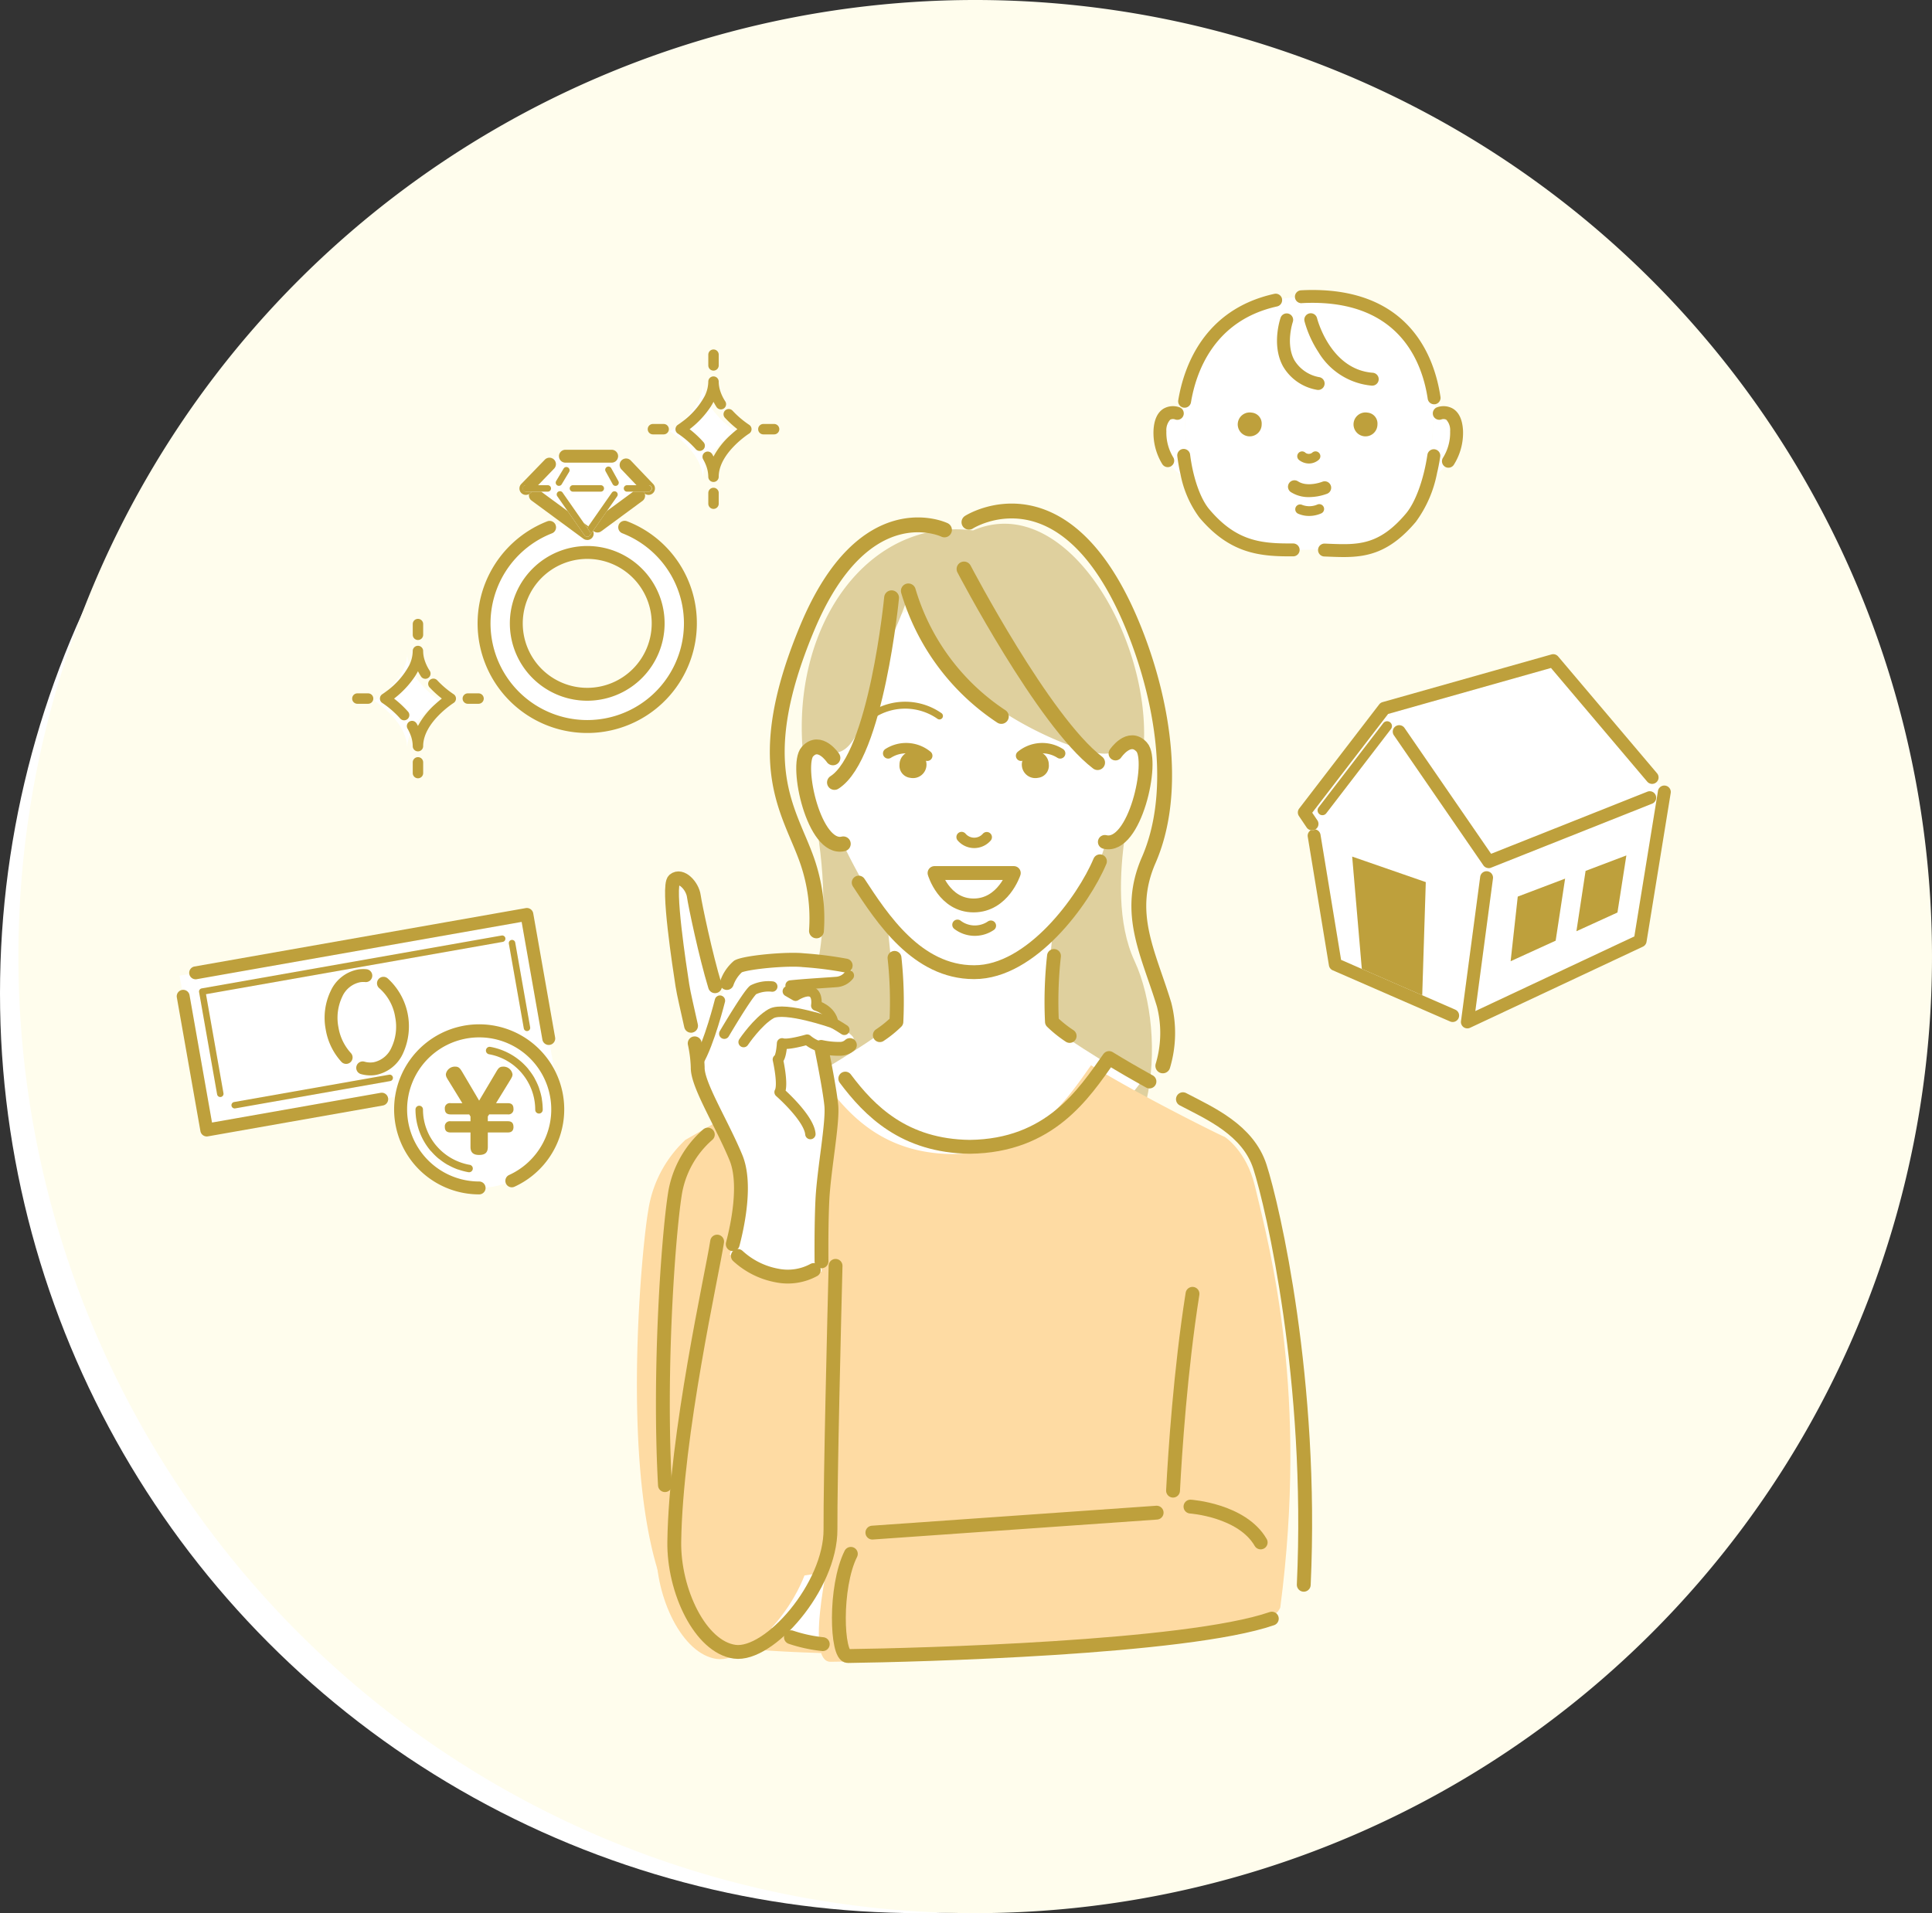 <svg xmlns="http://www.w3.org/2000/svg" xmlns:xlink="http://www.w3.org/1999/xlink" width="315" height="312" viewBox="0 0 315 312">
  <rect x="0" y="0" width="315" height="312" fill="#333333" stroke="none"/>
  <defs>
    <clipPath id="clip-path">
      <rect id="長方形_58" data-name="長方形 58" width="312" height="312" fill="none"/>
    </clipPath>
  </defs>
  <g id="グループ_373" data-name="グループ 373" transform="translate(-1155 -3756)">
    <circle id="楕円形_1" data-name="楕円形 1" cx="150" cy="150" r="150" transform="translate(1155 3768)" fill="#fff"/>
    <g id="グループ_81" data-name="グループ 81" transform="translate(1158 3756)">
      <g id="グループ_80" data-name="グループ 80" clip-path="url(#clip-path)">
        <path id="パス_690" data-name="パス 690" d="M156,0A156,156,0,1,1,0,156,156,156,0,0,1,156,0" fill="#fffded"/>
        <path id="パス_691" data-name="パス 691" d="M123,119.373s9.593,29.371-2.712,45.414,13.108,25.916,22.863,24.2l22.016-.1c15.675-.472,17.758-24.814,12.123-36.95s1.3-32.888,1.3-32.888Z" transform="translate(4.68 4.762)" fill="#dfd09e"/>
        <path id="パス_692" data-name="パス 692" d="M137.647,161.1c.372-3.57-.3-10.877-.81-15.529-3.265-3.559,30.245-3.559,26.981,0-.513,4.651-1.182,11.96-.81,15.529,2.26,2.508,14.987,9.823,14.987,9.823s-12.274,17.161-27.667,17.161S122.66,170.92,122.66,170.92s12.729-7.315,14.987-9.823" transform="translate(4.906 5.716)" fill="#fff"/>
        <path id="パス_693" data-name="パス 693" d="M109.635,237.547a211.383,211.383,0,0,1-.235,23.339c-.234,3.376,76.525,2.725,76.288-.71-.313-4.526.184-14.839.688-22.628l.014-.028c.042.1,6.916-58.385,6.1-58.789v-.008l-.162-.07h0c-1.074-.464-13.654-6.685-21.622-11.611-4.116,5.84-9.648,14.329-22.7,14.479-13.057-.15-18.589-8.639-22.705-14.479-7.966,4.925-20.717,12.161-20.717,12.162-.811.4,5,58.413,5.037,58.317.005.011.01.026.015.028" transform="translate(4.18 6.682)" fill="#fedba3"/>
        <path id="パス_694" data-name="パス 694" d="M151.112,154.967c6.913-.747,11.518-5.332,13.769-8.04a46.248,46.248,0,0,0,6.671-10.674,15.069,15.069,0,0,0,.894-3.145c4.846.988,7.955-13.251,5.912-15.489-2.056-2.254-4.27,1.051-4.27,1.051l-.01.092c.469-7.17.586-13.633.586-13.633-12.273-32.788-47.241,0-47.241,0s.118,6.464.587,13.634l-.011-.093s-2.214-3.305-4.269-1.051c-2.043,2.238.977,17.243,5.824,16.256.265,1.276,5.873,11.243,6.883,12.64s7.181,9.261,14.678,8.451" transform="translate(4.923 3.622)" fill="#fff"/>
        <path id="パス_695" data-name="パス 695" d="M150.742,83.214c-16.831-2.108-29.492,15-27.778,35.857,4.141-.754,7.47,4.623,10.972-8.828,1.377-5.288,4.347-10.971,5.8-15.111,2.845,3.726,6.5,8.323,11.074,13.662,4.658,5.434,19.868,12.282,22.706,10.557s2.8-1.763,4.344-.067a2.535,2.535,0,0,1,.5,1.233c2.444-17.983-12-44.048-27.614-37.3" transform="translate(4.912 3.285)" fill="#dfd09e"/>
        <path id="パス_696" data-name="パス 696" d="M159.927,122.135a2.2,2.2,0,1,1,1.748-2.152,1.982,1.982,0,0,1-1.748,2.152" transform="translate(6.327 4.713)" fill="#bea03c"/>
        <path id="パス_697" data-name="パス 697" d="M139.883,122.135a2.2,2.2,0,1,0-1.748-2.152,1.982,1.982,0,0,0,1.748,2.152" transform="translate(5.525 4.713)" fill="#bea03c"/>
        <path id="パス_698" data-name="パス 698" d="M143.872,137.559h12.409s-1.654,4.6-6.293,4.6-6.116-4.6-6.116-4.6" transform="translate(5.755 5.502)" fill="#fff"/>
        <path id="パス_699" data-name="パス 699" d="M141.818,257.49s-17.715,3.857-24.965-3-6.319-5.527-6.319-5.527,20.879-2.645,25.627-4.1Z" transform="translate(4.42 9.795)" fill="#fff"/>
        <path id="パス_700" data-name="パス 700" d="M104.886,178.734a19.728,19.728,0,0,0-6.069,11.5c-1.352,7.726-6.406,61.707,9.307,70.618,9.42,6.667,12.368-27.007,12.368-27.007s-10.16-36.773-15.605-55.116" transform="translate(3.879 7.149)" fill="#fedba3"/>
        <path id="パス_701" data-name="パス 701" d="M191.657,178.272s3.521,2.216,4.906,7.929c2.714,11.2,8.691,34.186,4.164,68.782-2.24,7.206-60.248,8.722-73.332,8.892-4.516.058.387-19.871.387-19.871l52.476-3.685s2.432-50.6,11.4-62.047" transform="translate(5.019 7.131)" fill="#fedba3"/>
        <path id="パス_702" data-name="パス 702" d="M125.468,242.806c.053,9.337-10.018,20.757-15.629,19.976s-9.955-9.951-9.84-17.943c.26-18.172,6.661-45.735,7.055-49.459,3.421-3.187,17.086-.214,19.292,2.534,0,0-.931,35.554-.878,44.892" transform="translate(4 7.76)" fill="#fedba3"/>
        <path id="パス_703" data-name="パス 703" d="M111.886,199.072s3.317-10.214,1-15.809-6.3-11.892-6.228-14.691-2.069-10.571-2.5-13.4-2.507-16.216-1.348-17.18,2.98.946,3.213,2.629,2.581,12.821,4.259,17.054c0,0,1.615-4.9,2.958-5.585s8.068-1.3,10.654-1.008,7.676.562,7.793,1.4-.989,2.009-2.264,2.133-8.374.5-9.262.846l2.451,1.415s1.668-1.1,2.673-.606.7,2.211.7,2.211,2.439.655,2.782,2.854c0,0,3.463,1.934,3.3,2.551a2.2,2.2,0,0,1-2.176,1.646,13.877,13.877,0,0,1-3.111-.312s1.377,6.665,1.656,9.536-1.2,10.466-1.448,15.357-.128,11.731-.128,11.731a16.032,16.032,0,0,1-7.255.659,16.942,16.942,0,0,1-7.722-3.435" transform="translate(4.099 5.509)" fill="#fff"/>
        <path id="パス_704" data-name="パス 704" d="M125.361,148.517a28.739,28.739,0,0,0-1.53-11.472c-2.9-8.278-9.315-15.526,0-37.882s22.4-16.036,22.4-16.036" transform="translate(4.759 3.292)" fill="none" stroke="#bea03c" stroke-linecap="round" stroke-linejoin="round" stroke-width="2.421"/>
        <path id="パス_705" data-name="パス 705" d="M127.88,118.908s-2.153-3.214-4.151-1.022,1.075,16.212,5.842,15.044" transform="translate(4.924 4.685)" fill="none" stroke="#bea03c" stroke-linecap="round" stroke-linejoin="round" stroke-width="2.421"/>
        <path id="パス_706" data-name="パス 706" d="M148.248,89.223S161.24,114.1,170.027,120.8" transform="translate(5.93 3.569)" fill="none" stroke="#bea03c" stroke-linecap="round" stroke-linejoin="round" stroke-width="2.421"/>
        <path id="パス_707" data-name="パス 707" d="M137.25,93.736s-2.485,25.772-9.315,30.119" transform="translate(5.117 3.749)" fill="none" stroke="#bea03c" stroke-linecap="round" stroke-linejoin="round" stroke-width="2.421"/>
        <path id="パス_708" data-name="パス 708" d="M139.519,92.659a37.16,37.16,0,0,0,15.161,20.472" transform="translate(5.581 3.706)" fill="none" stroke="#bea03c" stroke-linecap="round" stroke-linejoin="round" stroke-width="2.421"/>
        <path id="パス_709" data-name="パス 709" d="M151.967,131.279a2.707,2.707,0,0,1-4.1-.021" transform="translate(5.915 5.25)" fill="none" stroke="#bea03c" stroke-linecap="round" stroke-linejoin="round" stroke-width="1.694"/>
        <path id="パス_710" data-name="パス 710" d="M149.02,81.958s16.224-10.429,27.344,18.54c4.458,11.616,6.6,25.948,1.964,36.571-3.8,8.717,0,15.258,2.511,23.563a18.611,18.611,0,0,1-.209,9.987" transform="translate(5.961 3.205)" fill="none" stroke="#bea03c" stroke-linecap="round" stroke-linejoin="round" stroke-width="2.421"/>
        <path id="パス_711" data-name="パス 711" d="M164.921,162.949a19.351,19.351,0,0,1-2.886-2.31,67.943,67.943,0,0,1,.333-10.734" transform="translate(6.477 5.996)" fill="none" stroke="#bea03c" stroke-linecap="round" stroke-linejoin="round" stroke-width="2.259"/>
        <path id="パス_712" data-name="パス 712" d="M137.443,150.205a66.249,66.249,0,0,1,.306,10.423,18.362,18.362,0,0,1-2.7,2.179" transform="translate(5.402 6.008)" fill="none" stroke="#bea03c" stroke-linecap="round" stroke-linejoin="round" stroke-width="2.259"/>
        <path id="パス_713" data-name="パス 713" d="M157.192,118.559a5.425,5.425,0,0,1,6.373-.386" transform="translate(6.288 4.692)" fill="none" stroke="#bea03c" stroke-linecap="round" stroke-linejoin="round" stroke-width="1.694"/>
        <path id="パス_714" data-name="パス 714" d="M172.064,118.226s2.214-3.305,4.27-1.051-1.108,16.676-6.01,15.474" transform="translate(6.813 4.656)" fill="none" stroke="#bea03c" stroke-linecap="round" stroke-linejoin="round" stroke-width="2.259"/>
        <path id="パス_715" data-name="パス 715" d="M171.07,135.061c-2.668,6.373-11.2,18.081-20.473,18.081h-.07c-9.27,0-14.958-8.752-18.791-14.608" transform="translate(5.269 5.402)" fill="none" stroke="#bea03c" stroke-linecap="round" stroke-linejoin="round" stroke-width="2.259"/>
        <path id="パス_716" data-name="パス 716" d="M142.729,118.559a5.425,5.425,0,0,0-6.373-.386" transform="translate(5.454 4.692)" fill="none" stroke="#bea03c" stroke-linecap="round" stroke-linejoin="round" stroke-width="1.694"/>
        <path id="パス_717" data-name="パス 717" d="M144.8,112.339a9.779,9.779,0,0,0-10.429-.483" transform="translate(5.375 4.424)" fill="none" stroke="#bea03c" stroke-linecap="round" stroke-linejoin="round" stroke-width="1.13"/>
        <path id="パス_718" data-name="パス 718" d="M143.625,136.9h12.923s-1.722,5.286-6.554,5.286S143.625,136.9,143.625,136.9Z" transform="translate(5.745 5.476)" fill="none" stroke="#bea03c" stroke-linecap="round" stroke-linejoin="round" stroke-width="2.259"/>
        <path id="パス_719" data-name="パス 719" d="M152.665,145.164a4.654,4.654,0,0,1-5.446-.148" transform="translate(5.889 5.801)" fill="none" stroke="#bea03c" stroke-linecap="round" stroke-linejoin="round" stroke-width="1.694"/>
        <path id="パス_720" data-name="パス 720" d="M129.12,198.649c-.192,7.543-.873,34.93-.828,42.954.053,9.337-10.018,20.758-15.629,19.976s-9.955-9.951-9.84-17.943c.251-17.494,6.192-43.69,6.987-48.943" transform="translate(4.113 7.788)" fill="none" stroke="#bea03c" stroke-linecap="round" stroke-linejoin="round" stroke-width="2.259"/>
        <path id="パス_721" data-name="パス 721" d="M112.226,196.355c.824-3.135,2.255-9.929.517-14.126-2.317-5.6-6.294-11.891-6.226-14.691a21.565,21.565,0,0,0-.493-3.933" transform="translate(4.241 6.544)" fill="none" stroke="#bea03c" stroke-linecap="round" stroke-linejoin="round" stroke-width="2.259"/>
        <path id="パス_722" data-name="パス 722" d="M112.793,196.949a12.854,12.854,0,0,0,6.4,3.19,8.88,8.88,0,0,0,5.975-.9" transform="translate(4.512 7.878)" fill="none" stroke="#bea03c" stroke-linecap="round" stroke-linejoin="round" stroke-width="2.259"/>
        <path id="パス_723" data-name="パス 723" d="M130.531,163.875a2.341,2.341,0,0,1-1.574.616,13.8,13.8,0,0,1-3.11-.312s1.377,6.666,1.656,9.536-1.2,10.466-1.448,15.357c-.17,3.4-.165,7.741-.148,10.072" transform="translate(5.034 6.555)" fill="none" stroke="#bea03c" stroke-linecap="round" stroke-linejoin="round" stroke-width="2.259"/>
        <path id="パス_724" data-name="パス 724" d="M120.619,155.441l1.267.731s1.668-1.1,2.673-.607.7,2.212.7,2.212,2.439.655,2.782,2.854c0,0,.928.518,1.8,1.1" transform="translate(4.825 6.217)" fill="none" stroke="#bea03c" stroke-linecap="round" stroke-linejoin="round" stroke-width="1.694"/>
        <path id="パス_725" data-name="パス 725" d="M130.556,152.965a2.837,2.837,0,0,1-1.877,1.046c-.957.092-5.189.327-7.619.585" transform="translate(4.842 6.119)" fill="none" stroke="#bea03c" stroke-linecap="round" stroke-linejoin="round" stroke-width="1.694"/>
        <path id="パス_726" data-name="パス 726" d="M111.067,154.287a6.384,6.384,0,0,1,1.829-2.705c1.343-.687,8.067-1.3,10.654-1.008a59.668,59.668,0,0,1,6.889.868" transform="translate(4.443 6.02)" fill="none" stroke="#bea03c" stroke-linecap="round" stroke-linejoin="round" stroke-width="2.259"/>
        <path id="パス_727" data-name="パス 727" d="M105.573,161.779c-.573-2.611-1.2-5.21-1.413-6.606-.432-2.829-2.507-16.215-1.348-17.18s2.98.946,3.213,2.629c.2,1.427,1.917,9.658,3.458,14.707" transform="translate(4.099 5.509)" fill="none" stroke="#bea03c" stroke-linecap="round" stroke-linejoin="round" stroke-width="2.259"/>
        <path id="パス_728" data-name="パス 728" d="M110.118,156.909s-1.736,6.954-3.544,9.975" transform="translate(4.263 6.276)" fill="none" stroke="#bea03c" stroke-linecap="round" stroke-linejoin="round" stroke-width="1.694"/>
        <path id="パス_729" data-name="パス 729" d="M118.486,154.7a5.636,5.636,0,0,0-3.111.541c-1,.841-4.71,7.151-4.71,7.151" transform="translate(4.427 6.188)" fill="none" stroke="#bea03c" stroke-linecap="round" stroke-linejoin="round" stroke-width="1.694"/>
        <path id="パス_730" data-name="パス 730" d="M128.32,160.5s-7.942-2.78-10.145-1.535-4.483,4.636-4.483,4.636" transform="translate(4.548 6.346)" fill="none" stroke="#bea03c" stroke-linecap="round" stroke-linejoin="round" stroke-width="1.694"/>
        <path id="パス_731" data-name="パス 731" d="M126.119,164.213a5.748,5.748,0,0,1-2.282-1.189s-3.184.936-4.091.606c0,0-.114,2.32-.683,2.636,0,0,.952,4.162.281,5.324,0,0,4.8,4.193,5.021,6.834" transform="translate(4.763 6.521)" fill="none" stroke="#bea03c" stroke-linecap="round" stroke-linejoin="round" stroke-width="1.694"/>
        <path id="パス_732" data-name="パス 732" d="M108.364,177.914a16.2,16.2,0,0,0-5.394,9.873c-1.056,6.922-2.629,28.428-1.594,47.293" transform="translate(4.041 7.117)" fill="none" stroke="#bea03c" stroke-linecap="round" stroke-linejoin="round" stroke-width="2.259"/>
        <path id="パス_733" data-name="パス 733" d="M126.3,257.861a24.2,24.2,0,0,1-5.188-1.127" transform="translate(4.845 10.269)" fill="none" stroke="#bea03c" stroke-linecap="round" stroke-linejoin="round" stroke-width="2.259"/>
        <line id="線_16" data-name="線 16" y1="3.254" x2="46.349" transform="translate(139.234 246.687)" fill="none" stroke="#bea03c" stroke-linecap="round" stroke-linejoin="round" stroke-width="2.259"/>
        <path id="パス_734" data-name="パス 734" d="M183.749,236.248s8.4.579,11.447,5.845" transform="translate(7.35 9.45)" fill="none" stroke="#bea03c" stroke-linecap="round" stroke-linejoin="round" stroke-width="2.259"/>
        <path id="パス_735" data-name="パス 735" d="M181.015,234.983c.323-6.15,1.2-19.614,3.174-32.1" transform="translate(7.241 8.115)" fill="none" stroke="#bea03c" stroke-linecap="round" stroke-linejoin="round" stroke-width="2.259"/>
        <path id="パス_736" data-name="パス 736" d="M199.216,254.225c-13.956,4.822-57.946,5.951-69.128,6.1-1.849.024-2.212-11.259.492-16.667" transform="translate(5.145 9.746)" fill="none" stroke="#bea03c" stroke-linecap="round" stroke-linejoin="round" stroke-width="2.259"/>
        <path id="パス_737" data-name="パス 737" d="M202.266,251.552c1.543-33.2-5.022-61.612-7.146-68.178-1.939-5.991-8.112-8.691-12.555-11.009" transform="translate(7.303 6.895)" fill="none" stroke="#bea03c" stroke-linecap="round" stroke-linejoin="round" stroke-width="2.259"/>
        <path id="パス_738" data-name="パス 738" d="M129.635,169.264c3.955,5.277,9.6,11,20.3,11.125,13.057-.15,18.589-8.64,22.705-14.479,1.992,1.231,4.271,2.544,6.588,3.827" transform="translate(5.185 6.636)" fill="none" stroke="#bea03c" stroke-linecap="round" stroke-linejoin="round" stroke-width="2.259"/>
        <path id="パス_739" data-name="パス 739" d="M257.819,124.714a1.051,1.051,0,0,1-.589,1.364l-26.256,10.438a1.054,1.054,0,0,1-.388.075,1.026,1.026,0,0,1-.138-.018l-.072.54a1.052,1.052,0,0,1,.9,1.18L228.4,159.909l25.928-12.174,3.757-23.128-.268.107M241.5,148.422l-7.339,3.35,1.163-10.537,7.716-2.928Zm10.077-4.6-6.689,3.052,1.5-9.837,6.645-2.521Z" transform="translate(9.136 4.984)" fill="#fff"/>
        <path id="パス_740" data-name="パス 740" d="M231.38,137.58l.072-.54a1.04,1.04,0,0,1-.727-.439l-14.591-21.21a1.051,1.051,0,0,1,.271-1.461l-.666-.967-.246.32a.789.789,0,0,1,.146,1.107L205.1,128.116a.79.79,0,0,1-.625.308.777.777,0,0,1-.479-.163l-.543.705.2.291a1.052,1.052,0,0,1-.284,1.46c-.017.01-.034.019-.05.028a1.05,1.05,0,0,1,.844.858l3.36,20.417,3.382,1.476-1.571-18.32,12,4.162-.578,18.451,5.384,2.348a1.051,1.051,0,0,1,.544,1.384h0l.426.186,3.093-23.224a1.048,1.048,0,0,1,1.179-.9" transform="translate(8.133 4.519)" fill="#fff"/>
        <path id="パス_741" data-name="パス 741" d="M257.453,123.272l-15.685-18.533-26.556,7.5-12.372,16.105.638.945.541-.705a.788.788,0,0,1-.145-1.106l10.535-13.726a.789.789,0,0,1,1.106-.146l.246-.32.665.967h0a1.053,1.053,0,0,1,1.462.271L232,135.048l25.477-10.128a1.053,1.053,0,0,1,1.366.589l.268-.107.1-.621a1.037,1.037,0,0,1,.362-.63l-.64-.755a1.052,1.052,0,0,1-1.482-.124" transform="translate(8.114 4.19)" fill="#fff"/>
        <path id="パス_742" data-name="パス 742" d="M221.1,138.484l-12-4.162,1.572,18.32,9.846,4.294Z" transform="translate(8.364 5.373)" fill="#bea03c"/>
        <path id="パス_743" data-name="パス 743" d="M233.941,151.245l7.34-3.35,1.539-10.115-7.717,2.928Z" transform="translate(9.358 5.511)" fill="#bea03c"/>
        <path id="パス_744" data-name="パス 744" d="M244.255,146.5l6.689-3.052,1.452-9.306-6.645,2.52Z" transform="translate(9.77 5.366)" fill="#bea03c"/>
        <path id="パス_745" data-name="パス 745" d="M226.577,162.585a1.053,1.053,0,0,0,.621.2,1.042,1.042,0,0,0,.447-.1l28.173-13.228a1.052,1.052,0,0,0,.591-.783l3.947-24.3a1.052,1.052,0,0,0-2.076-.337l-.1.621-3.757,23.129-25.927,12.174,2.877-21.614a1.051,1.051,0,0,0-2.084-.278L226.2,161.3l-.041.3a1.054,1.054,0,0,0,.421.987" transform="translate(9.046 4.926)" fill="#bea03c"/>
        <path id="パス_746" data-name="パス 746" d="M226.185,159.453l-5.384-2.347-9.847-4.294-3.383-1.476-3.358-20.417a1.051,1.051,0,0,0-.846-.858,1.055,1.055,0,0,1-.537.152,1,1,0,0,1-.193-.024,1.049,1.049,0,0,0-.5,1.071l3.452,20.982a1.052,1.052,0,0,0,.617.794l19.138,8.345a1.051,1.051,0,1,0,.84-1.927" transform="translate(8.085 5.202)" fill="#bea03c"/>
        <path id="パス_747" data-name="パス 747" d="M231.492,136.953l26.256-10.437a1.051,1.051,0,1,0-.777-1.954l-25.477,10.128-14.114-20.518a1.051,1.051,0,0,0-1.733,1.192l14.591,21.21a1.04,1.04,0,0,0,.727.439,1.025,1.025,0,0,0,.138.017,1.054,1.054,0,0,0,.388-.075" transform="translate(8.619 4.549)" fill="#bea03c"/>
        <path id="パス_748" data-name="パス 748" d="M214.374,113.423l-10.536,13.726a.791.791,0,0,0,.146,1.107.79.79,0,0,0,1.106-.146l10.536-13.726a.789.789,0,1,0-1.251-.961" transform="translate(8.147 4.525)" fill="#bea03c"/>
        <path id="パス_749" data-name="パス 749" d="M203.43,131.16c.017-.009.034-.018.05-.028a1.052,1.052,0,0,0,.284-1.46l-.2-.291-.638-.945L215.3,112.33l26.555-7.5,15.686,18.533a1.05,1.05,0,0,0,1.481.124h0a1.049,1.049,0,0,0,.124-1.481l-16.122-19.05a1.055,1.055,0,0,0-1.089-.333L214.394,110.4a1.056,1.056,0,0,0-.548.371L200.8,127.755a1.05,1.05,0,0,0-.037,1.228l1.257,1.865a1.042,1.042,0,0,0,.679.44,1,1,0,0,0,.193.023,1.048,1.048,0,0,0,.537-.151" transform="translate(8.023 4.103)" fill="#bea03c"/>
        <path id="パス_750" data-name="パス 750" d="M204.593,87.8V87.8a1.047,1.047,0,0,1,1.091-1.011l.593.023c4.768.191,8.214.33,12.647-4.924,1.552-1.839,2.894-5.515,3.5-9.594a1.047,1.047,0,0,1,.642-.812l.431-5.327a1.006,1.006,0,0,1-.129-.232,1.043,1.043,0,0,1,.346-1.208c-.02-.22-.042-.44-.067-.66a.986.986,0,0,1-.135.01,1.051,1.051,0,0,1-1.038-.9c-.876-5.843-4.48-15.646-18.791-15.646-.592,0-1.18.017-1.75.049a1.052,1.052,0,0,1-1.106-.965q-1.094.1-2.109.281a1.051,1.051,0,0,1-.8,1.225c-10.337,2.283-13.235,10.779-14.043,15.638a1.051,1.051,0,0,1-1.035.88.973.973,0,0,1-.154-.014c-.023.181-.043.362-.062.542a1.025,1.025,0,0,1,.077.362c.083.018.133.031.133.031l.254,5.879a1.048,1.048,0,0,1,.647.836c.476,3.784,1.673,7.2,3.124,8.92,4.425,5.245,8.458,5.617,13.672,5.574a1.049,1.049,0,0,1,1.06,1.04c.576-.007,1.159-.015,1.75-.015.426,0,.843.007,1.253.018m8.086-18.54a1.949,1.949,0,1,1,1.6-1.917,1.779,1.779,0,0,1-1.6,1.917m-9.517-20.014a1.05,1.05,0,0,1,1.269.774c.028.114,2.142,8.371,9.064,8.9a1.051,1.051,0,0,1-.08,2.1q-.041,0-.081,0a11.322,11.322,0,0,1-8.73-5.553,17.7,17.7,0,0,1-2.216-4.952,1.052,1.052,0,0,1,.775-1.269M193.8,69.264a1.949,1.949,0,1,1,1.6-1.917,1.778,1.778,0,0,1-1.6,1.917m4.7-19.34a1.051,1.051,0,0,1,1.984.694c-.012.036-1.218,3.6.25,6.261a5.957,5.957,0,0,0,4.116,2.774,1.051,1.051,0,0,1-.239,2.075,1.018,1.018,0,0,1-.241-.028,7.953,7.953,0,0,1-5.485-3.82c-1.915-3.493-.448-7.774-.385-7.955m6.222,23.189a2.47,2.47,0,0,1-1.622.613,2.626,2.626,0,0,1-1.571-.549.788.788,0,1,1,.932-1.272.905.905,0,0,0,1.188.054.788.788,0,0,1,1.074,1.154m-4.586,5.256A1.051,1.051,0,0,1,201.3,76.62c1.552,1.035,3.962.094,3.987.083a1.051,1.051,0,0,1,.787,1.95,8.6,8.6,0,0,1-2.946.549,5.337,5.337,0,0,1-3-.833m1.213,3.547a.788.788,0,1,1,.631-1.445,3.265,3.265,0,0,0,2.468-.037.788.788,0,0,1,.691,1.416,4.927,4.927,0,0,1-2.021.43,4.384,4.384,0,0,1-1.769-.364" transform="translate(7.305 1.864)" fill="#fff"/>
        <path id="パス_751" data-name="パス 751" d="M193.432,64.707a1.949,1.949,0,1,0,1.6,1.917,1.779,1.779,0,0,0-1.6-1.917" transform="translate(7.673 2.588)" fill="#bea03c"/>
        <path id="パス_752" data-name="パス 752" d="M211.584,64.707a1.949,1.949,0,1,0,1.6,1.917,1.778,1.778,0,0,0-1.6-1.917" transform="translate(8.399 2.588)" fill="#bea03c"/>
        <path id="パス_753" data-name="パス 753" d="M182.665,70.628a1.027,1.027,0,0,1,.528.075l-.255-5.879s-.049-.014-.132-.031A1.049,1.049,0,0,1,181.38,65.8a1,1,0,0,0-.782.05,2.494,2.494,0,0,0-.628,1.862A7.768,7.768,0,0,0,181.095,72a1.048,1.048,0,0,1-.307,1.4,5.56,5.56,0,0,0,1.49,1.368c-.218-.95-.4-1.944-.525-2.967a1.053,1.053,0,0,1,.912-1.174" transform="translate(7.198 2.592)" fill="#fff"/>
        <path id="パス_754" data-name="パス 754" d="M223.4,72.055a7.748,7.748,0,0,0,1.174-4.363,2.493,2.493,0,0,0-.627-1.863,1.01,1.01,0,0,0-.784-.049,1.062,1.062,0,0,1-1.22-.379l-.431,5.327a1.039,1.039,0,0,1,.554-.072,1.05,1.05,0,0,1,.884,1.195c-.144.963-.328,1.9-.541,2.8a5.653,5.653,0,0,0,1.28-1.194,1.048,1.048,0,0,1-.29-1.406" transform="translate(8.86 2.616)" fill="#fff"/>
        <path id="パス_755" data-name="パス 755" d="M201.235,47.617c.57-.032,1.16-.049,1.75-.049,14.31,0,17.916,9.8,18.791,15.646a1.052,1.052,0,0,0,1.039.9,1.013,1.013,0,0,0,.135-.01.155.155,0,0,0,.022,0,1.051,1.051,0,0,0,.884-1.195c-.976-6.511-4.984-17.437-20.871-17.437-.631,0-1.26.018-1.87.053a1.051,1.051,0,0,0-.99,1.109l0,.024a1.053,1.053,0,0,0,1.106.966" transform="translate(8.005 1.819)" fill="#bea03c"/>
        <path id="パス_756" data-name="パス 756" d="M183.906,63.772c.808-4.861,3.707-13.356,14.043-15.64a1.049,1.049,0,0,0,.8-1.225c0-.009,0-.019,0-.028a1.052,1.052,0,0,0-1.253-.8c-11.544,2.55-14.769,11.963-15.663,17.347a1.051,1.051,0,0,0,.864,1.21.141.141,0,0,0,.021,0,1.1,1.1,0,0,0,.153.012,1.051,1.051,0,0,0,1.036-.879" transform="translate(7.273 1.842)" fill="#bea03c"/>
        <path id="パス_757" data-name="パス 757" d="M200.568,85.81c-5.214.043-9.247-.33-13.672-5.575-1.451-1.718-2.648-5.136-3.124-8.919a1.048,1.048,0,0,0-.647-.836,1.027,1.027,0,0,0-.528-.075,1.05,1.05,0,0,0-.911,1.174,29.994,29.994,0,0,0,.525,2.967,17.318,17.318,0,0,0,3.077,7.045c4.8,5.692,9.5,6.324,14.663,6.324l.634,0a1.052,1.052,0,0,0,1.043-1.061v0a1.049,1.049,0,0,0-1.06-1.039" transform="translate(7.267 2.816)" fill="#bea03c"/>
        <path id="パス_758" data-name="パス 758" d="M222.777,70.455a1.034,1.034,0,0,0-.553.072,1.045,1.045,0,0,0-.642.812c-.609,4.079-1.953,7.755-3.5,9.594-4.432,5.254-7.879,5.116-12.647,4.924l-.592-.023a1.046,1.046,0,0,0-1.091,1.011v.005a1.051,1.051,0,0,0,1.011,1.085l.589.023c.867.035,1.713.069,2.546.069,3.934,0,7.587-.754,11.792-5.738a19.636,19.636,0,0,0,3.436-7.835c.214-.9.4-1.84.541-2.8a1.051,1.051,0,0,0-.884-1.195" transform="translate(8.15 2.818)" fill="#bea03c"/>
        <path id="パス_759" data-name="パス 759" d="M202.932,70.992a.905.905,0,0,1-1.188-.054.788.788,0,0,0-.932,1.272,2.628,2.628,0,0,0,1.571.549,2.47,2.47,0,0,0,1.622-.613.788.788,0,1,0-1.074-1.154" transform="translate(8.02 2.831)" fill="#bea03c"/>
        <path id="パス_760" data-name="パス 760" d="M205.42,77.506a1.051,1.051,0,0,0-.787-1.95c-.024.01-2.435.952-3.987-.083a1.052,1.052,0,0,0-1.166,1.75,5.34,5.34,0,0,0,3,.832,8.6,8.6,0,0,0,2.945-.549" transform="translate(7.96 3.012)" fill="#bea03c"/>
        <path id="パス_761" data-name="パス 761" d="M181.175,72.043a7.759,7.759,0,0,1-1.125-4.283,2.5,2.5,0,0,1,.627-1.862,1,1,0,0,1,.782-.05,1.051,1.051,0,0,0,1.353-.591,1.032,1.032,0,0,0,.075-.421,1.068,1.068,0,0,0-.077-.361,1.049,1.049,0,0,0-.583-.584,3.087,3.087,0,0,0-2.673.229c-.97.62-1.51,1.806-1.6,3.527a9.775,9.775,0,0,0,1.421,5.479,1.053,1.053,0,0,0,1.444.36c.019-.011.034-.027.052-.04a1.048,1.048,0,0,0,.308-1.4" transform="translate(7.118 2.547)" fill="#bea03c"/>
        <path id="パス_762" data-name="パス 762" d="M221.806,65.239a1.043,1.043,0,0,0,.128.232,1.065,1.065,0,0,0,1.221.38,1,1,0,0,1,.784.049,2.5,2.5,0,0,1,.627,1.862,7.741,7.741,0,0,1-1.175,4.363,1.048,1.048,0,0,0,.291,1.406.638.638,0,0,0,.052.041,1.052,1.052,0,0,0,1.448-.342,9.77,9.77,0,0,0,1.483-5.581c-.094-1.72-.632-2.907-1.6-3.527a3.085,3.085,0,0,0-2.672-.229,1.058,1.058,0,0,0-.583,1.347" transform="translate(8.869 2.547)" fill="#bea03c"/>
        <path id="パス_763" data-name="パス 763" d="M204.8,79.5a.79.79,0,0,0-1.05-.367,3.266,3.266,0,0,1-2.468.037.788.788,0,1,0-.631,1.445,4.4,4.4,0,0,0,1.769.364,4.953,4.953,0,0,0,2.021-.43.786.786,0,0,0,.36-1.049" transform="translate(8.007 3.162)" fill="#bea03c"/>
        <path id="パス_764" data-name="パス 764" d="M203.782,61.6a1.068,1.068,0,0,0,.241.028,1.051,1.051,0,0,0,.239-2.075,5.956,5.956,0,0,1-4.116-2.775c-1.467-2.662-.262-6.224-.25-6.26a1.052,1.052,0,0,0-1.985-.695c-.063.181-1.53,4.463.386,7.956a7.95,7.95,0,0,0,5.485,3.82" transform="translate(7.893 1.965)" fill="#bea03c"/>
        <path id="パス_765" data-name="パス 765" d="M203.844,55.371a11.322,11.322,0,0,0,8.729,5.553c.028,0,.055,0,.082,0a1.051,1.051,0,0,0,.08-2.1c-6.921-.532-9.036-8.789-9.064-8.9a1.051,1.051,0,0,0-2.044.5,17.7,17.7,0,0,0,2.216,4.952" transform="translate(8.064 1.965)" fill="#bea03c"/>
        <path id="パス_766" data-name="パス 766" d="M74.109,161.274a13.874,13.874,0,0,1,12.182,7.251l.042-.007-.687-3.9a1.118,1.118,0,0,1-.184.016,1.051,1.051,0,0,1-1.034-.868l-3.385-19.2-53.023,9.35a1.05,1.05,0,0,1-1.218-.853l-1.536.271.411,2.325a1.052,1.052,0,0,1,1.218.853l3.663,20.772,27.489-4.847a1.052,1.052,0,0,1,1.218.853l1.135-.2a13.885,13.885,0,0,1,13.711-11.816M79.381,147.5a.527.527,0,0,1,.609.426l2.438,13.824a.526.526,0,0,1-.427.608.546.546,0,0,1-.092.008.526.526,0,0,1-.517-.435l-2.438-13.824a.525.525,0,0,1,.426-.608M32,173.113a.554.554,0,0,1-.092.008.528.528,0,0,1-.518-.435l-2.939-16.67a.527.527,0,0,1,.426-.609l48.9-8.622a.525.525,0,0,1,.182,1.035l-48.383,8.531L32.422,172.5a.524.524,0,0,1-.426.608M51.17,161.742a8.2,8.2,0,0,0,2.033,4.213,1.052,1.052,0,0,1-1.522,1.452,10.319,10.319,0,0,1-2.582-5.3,10.117,10.117,0,0,1,.814-6.289,6.138,6.138,0,0,1,4.37-3.479,5.4,5.4,0,0,1,1.448-.058,1.051,1.051,0,1,1-.193,2.094,3.339,3.339,0,0,0-.888.035,4.09,4.09,0,0,0-2.86,2.358,8.012,8.012,0,0,0-.62,4.974m8.447,8.776-25.271,4.456a.554.554,0,0,1-.092.008.525.525,0,0,1-.09-1.043l25.27-4.456a.525.525,0,1,1,.183,1.035m2.064-4.483a6.135,6.135,0,0,1-4.37,3.478,5.453,5.453,0,0,1-.945.083,5.6,5.6,0,0,1-1.528-.215,1.051,1.051,0,0,1,.571-2.024,3.419,3.419,0,0,0,1.537.085,4.088,4.088,0,0,0,2.859-2.358,8,8,0,0,0,.62-4.973,7.888,7.888,0,0,0-2.569-4.713,1.052,1.052,0,1,1,1.334-1.626,10.56,10.56,0,0,1,2.491,12.263" transform="translate(1.011 5.783)" fill="#fff"/>
        <path id="パス_767" data-name="パス 767" d="M77.571,185.114a11.765,11.765,0,1,0-4.89,1.062,1.05,1.05,0,0,1,1.048,1,12.717,12.717,0,0,0,3.309-.714,1.048,1.048,0,0,1,.532-1.351m-3.8-20.4a.612.612,0,0,1,.706-.5,10.459,10.459,0,0,1,6.189,3.573.548.548,0,0,1,.072.109,10.169,10.169,0,0,1,.957,1.381.534.534,0,0,1,.053.121,10.459,10.459,0,0,1,.7,1.526.618.618,0,0,1,.03.128,10.275,10.275,0,0,1,.425,1.624.506.506,0,0,1,.009.131,10.433,10.433,0,0,1,.138,1.674.61.61,0,0,1-1.221,0,9.223,9.223,0,0,0-2.158-5.929c-.007-.01-.012-.02-.02-.029a9.048,9.048,0,0,0-1.1-1.1l-.023-.025a9.287,9.287,0,0,0-1.28-.891.18.18,0,0,1-.027-.02,9.005,9.005,0,0,0-1.415-.655c-.011,0-.022-.011-.031-.016a8.981,8.981,0,0,0-1.507-.4.61.61,0,0,1-.5-.706m-2.138,19.452a.615.615,0,0,1-.706.5,10.535,10.535,0,0,1-1.629-.428.5.5,0,0,1-.124-.029,10.707,10.707,0,0,1-1.548-.712.759.759,0,0,1-.1-.043,10.485,10.485,0,0,1-1.382-.959.6.6,0,0,1-.108-.071,10.448,10.448,0,0,1-1.191-1.178.555.555,0,0,1-.1-.094,10.457,10.457,0,0,1-2.444-6.714.61.61,0,1,1,1.22,0,9.239,9.239,0,0,0,.133,1.555c0,.01.007.021.008.031a9.177,9.177,0,0,0,.4,1.506c0,.01.011.021.016.032a9.106,9.106,0,0,0,.655,1.415l.021.027a9.034,9.034,0,0,0,.89,1.279.272.272,0,0,1,.025.024,9.233,9.233,0,0,0,5.466,3.155.609.609,0,0,1,.494.707m2.459-3.632c0,.964-.482,1.309-1.429,1.309-.982,0-1.395-.447-1.395-1.309v-2.359H68.034c-.671,0-.946-.31-.946-.912a.834.834,0,0,1,.946-.913h3.238v-.775l-.207-.344H68.034c-.671,0-.946-.328-.946-.929a.819.819,0,0,1,.946-.9h1.912l-2.187-3.564c-.378-.6-.5-.792-.5-1.17a1.49,1.49,0,0,1,1.55-1.223c.6,0,.809.363,1.153.93l2.72,4.614,2.738-4.614c.344-.586.534-.93,1.153-.93a1.483,1.483,0,0,1,1.55,1.257c0,.343-.155.569-.5,1.136L75.438,173.4h1.909c.534,0,.931.19.931.913a.816.816,0,0,1-.931.912H74.317l-.223.344v.775h3.253c.587,0,.931.241.931.93,0,.654-.362.9-.931.9H74.095Z" transform="translate(2.437 6.506)" fill="#fff"/>
        <path id="パス_768" data-name="パス 768" d="M71.088,183.028a9.238,9.238,0,0,1-5.465-3.155c-.008-.009-.018-.017-.025-.024a9.2,9.2,0,0,1-.891-1.28c-.006-.009-.014-.017-.02-.027a9.164,9.164,0,0,1-.656-1.415c0-.01-.01-.021-.016-.032a9.059,9.059,0,0,1-.4-1.5.273.273,0,0,0-.009-.031A9.152,9.152,0,0,1,63.474,174a.61.61,0,0,0-.609-.61h0a.61.61,0,0,0-.61.609,10.46,10.46,0,0,0,2.444,6.715.631.631,0,0,0,.1.093,10.463,10.463,0,0,0,1.192,1.179.6.6,0,0,0,.107.071,10.489,10.489,0,0,0,1.383.958.521.521,0,0,0,.1.042,10.6,10.6,0,0,0,1.546.714.639.639,0,0,0,.125.029,10.637,10.637,0,0,0,1.628.427.623.623,0,0,0,.107.009.61.61,0,0,0,.105-1.211" transform="translate(2.49 6.936)" fill="#bea03c"/>
        <path id="パス_769" data-name="パス 769" d="M73.775,165.357a9.2,9.2,0,0,1,1.508.4l.03.015a9.209,9.209,0,0,1,1.415.656l.027.02a9.145,9.145,0,0,1,1.28.892c.008.007.015.017.024.024a9.189,9.189,0,0,1,1.1,1.1.238.238,0,0,0,.02.029,9.232,9.232,0,0,1,2.158,5.93.61.61,0,1,0,1.22,0,10.452,10.452,0,0,0-.137-1.674.705.705,0,0,0-.008-.131,10.628,10.628,0,0,0-.426-1.624.637.637,0,0,0-.031-.128,10.506,10.506,0,0,0-.7-1.526.591.591,0,0,0-.053-.121,10.52,10.52,0,0,0-.956-1.381.6.6,0,0,0-.073-.109,10.46,10.46,0,0,0-6.189-3.573.61.61,0,0,0-.211,1.2" transform="translate(2.931 6.566)" fill="#bea03c"/>
        <path id="パス_770" data-name="パス 770" d="M78.041,177.093c0-.688-.344-.93-.93-.93H73.858v-.775l.224-.344h3.031a.816.816,0,0,0,.93-.912c0-.724-.4-.913-.93-.913H75.2l2.187-3.564c.344-.568.5-.791.5-1.137a1.483,1.483,0,0,0-1.55-1.256c-.62,0-.809.344-1.153.93l-2.737,4.614-2.721-4.614c-.344-.568-.551-.93-1.154-.93a1.489,1.489,0,0,0-1.549,1.222c0,.38.12.569.5,1.171l2.187,3.564H67.8a.819.819,0,0,0-.946.9c0,.6.276.93.946.93h3.031l.207.344v.775H67.8a.833.833,0,0,0-.946.912c0,.6.276.913.946.913h3.238v2.359c0,.861.413,1.308,1.395,1.308.946,0,1.429-.344,1.429-1.308v-2.359h3.254c.568,0,.93-.241.93-.9" transform="translate(2.674 6.69)" fill="#bea03c"/>
        <path id="パス_771" data-name="パス 771" d="M27.958,154l53.023-9.35,3.385,19.2a1.052,1.052,0,0,0,1.034.868,1.1,1.1,0,0,0,.184-.016,1.052,1.052,0,0,0,.853-1.218L82.87,143.253a1.053,1.053,0,0,0-1.218-.853l-54.059,9.533A1.051,1.051,0,0,0,27.958,154" transform="translate(1.069 5.695)" fill="#bea03c"/>
        <path id="パス_772" data-name="パス 772" d="M58.062,172.011l-27.489,4.847L26.91,156.086a1.051,1.051,0,0,0-2.071.365l3.845,21.808a1.053,1.053,0,0,0,1.036.868,1.075,1.075,0,0,0,.182-.016l28.525-5.03a1.051,1.051,0,1,0-.365-2.071" transform="translate(0.993 6.209)" fill="#bea03c"/>
        <path id="パス_773" data-name="パス 773" d="M79.328,161.818a.526.526,0,0,0,.517.435.568.568,0,0,0,.093-.008.527.527,0,0,0,.426-.609l-2.438-13.823a.526.526,0,0,0-1.036.182Z" transform="translate(3.075 5.895)" fill="#bea03c"/>
        <path id="パス_774" data-name="パス 774" d="M29.452,156.266l48.384-8.531a.525.525,0,1,0-.183-1.035l-48.9,8.622a.525.525,0,0,0-.426.609l2.939,16.67a.525.525,0,0,0,.517.435.566.566,0,0,0,.093-.008.525.525,0,0,0,.426-.608Z" transform="translate(1.133 5.868)" fill="#bea03c"/>
        <path id="パス_775" data-name="パス 775" d="M59.109,168.524,33.838,172.98a.526.526,0,0,0,.092,1.044.554.554,0,0,0,.092-.008l25.271-4.456a.525.525,0,1,0-.183-1.035" transform="translate(1.336 6.741)" fill="#bea03c"/>
        <path id="パス_776" data-name="パス 776" d="M53.74,154.115a3.339,3.339,0,0,1,.888-.036,1.051,1.051,0,0,0,.194-2.094,5.457,5.457,0,0,0-1.45.059A6.139,6.139,0,0,0,49,155.522a10.127,10.127,0,0,0-.814,6.29,10.324,10.324,0,0,0,2.582,5.3,1.052,1.052,0,0,0,1.523-1.451,8.186,8.186,0,0,1-2.034-4.213,8,8,0,0,1,.62-4.974,4.092,4.092,0,0,1,2.86-2.358" transform="translate(1.921 6.078)" fill="#bea03c"/>
        <path id="パス_777" data-name="パス 777" d="M58.083,153.427a1.051,1.051,0,1,0-1.334,1.624,7.894,7.894,0,0,1,2.569,4.713,8,8,0,0,1-.62,4.974,4.091,4.091,0,0,1-2.859,2.358,3.434,3.434,0,0,1-1.537-.085,1.051,1.051,0,0,0-.571,2.024,5.644,5.644,0,0,0,1.529.214,5.34,5.34,0,0,0,.944-.083,6.133,6.133,0,0,0,4.37-3.477,10.559,10.559,0,0,0-2.491-12.263" transform="translate(2.119 6.128)" fill="#bea03c"/>
        <path id="パス_778" data-name="パス 778" d="M72.763,186.256a11.752,11.752,0,1,1,4.889-1.061,1.049,1.049,0,0,0-.532,1.352c.005.014.007.028.014.042a1.051,1.051,0,0,0,1.394.518,13.868,13.868,0,1,0-5.764,1.252,1.052,1.052,0,0,0,1.051-1.051c0-.016,0-.03-.005-.046a1.048,1.048,0,0,0-1.046-1.006" transform="translate(2.356 6.425)" fill="#bea03c"/>
        <path id="パス_779" data-name="パス 779" d="M57.708,108.628a12.632,12.632,0,0,0,3.724-4.26,5.9,5.9,0,0,1-.343-1.944c0,2.577-1.856,4.806-3.381,6.2" transform="translate(2.308 4.097)" fill="#fff"/>
        <path id="パス_780" data-name="パス 780" d="M60.959,117.34v0Z" transform="translate(2.438 4.693)" fill="#fff"/>
        <path id="パス_781" data-name="パス 781" d="M59.017,109.684a17,17,0,0,1,2.256,2.106A.85.85,0,1,1,60,112.915a15.408,15.408,0,0,0-2.893-2.514.852.852,0,0,1-.4-.72.832.832,0,0,1,.087-.362c-.583.458-.986.712-.986.712s5.348,3.374,5.353,7.753a6.085,6.085,0,0,1,.485-2.315,7.351,7.351,0,0,0-.423-.872.847.847,0,0,1,1.428-.91,15.176,15.176,0,0,1,3.1-3.116c.239-.217.468-.417.683-.593a15.337,15.337,0,0,1-4.006-3.929,15.225,15.225,0,0,1-3.413,3.633" transform="translate(2.232 4.242)" fill="#fff"/>
        <path id="パス_782" data-name="パス 782" d="M60.958,102.418v0Z" transform="translate(2.438 4.097)" fill="#fff"/>
        <path id="パス_783" data-name="パス 783" d="M72.237,110.425a.85.85,0,1,0,0-1.7H70.489a.85.85,0,0,0,0,1.7Z" transform="translate(2.786 4.349)" fill="#bea03c"/>
        <path id="パス_784" data-name="パス 784" d="M54.923,110.425a.85.85,0,0,0,0-1.7H53.175a.85.85,0,0,0,0,1.7Z" transform="translate(2.093 4.349)" fill="#bea03c"/>
        <path id="パス_785" data-name="パス 785" d="M62.673,118.728a.85.85,0,0,0-.85.85v1.748a.85.85,0,0,0,1.7,0v-1.748a.85.85,0,0,0-.85-.85" transform="translate(2.473 4.749)" fill="#bea03c"/>
        <path id="パス_786" data-name="パス 786" d="M62.673,100.491a.85.85,0,0,0,.85-.85V97.893a.85.85,0,1,0-1.7,0v1.748a.85.85,0,0,0,.85.85" transform="translate(2.473 3.882)" fill="#bea03c"/>
        <path id="パス_787" data-name="パス 787" d="M62.708,114.131c-.067-.13-.137-.261-.212-.391a.745.745,0,0,0-.047-.066.847.847,0,0,0-1.428.91,7.215,7.215,0,0,1,.424.873,5.236,5.236,0,0,1,.413,1.971.85.85,0,1,0,1.7,0v-.051c.044-3.832,4.908-6.959,4.957-6.99a.85.85,0,0,0,0-1.437,15.254,15.254,0,0,1-2.678-2.277.85.85,0,0,0-1.246,1.156,17.193,17.193,0,0,0,2.013,1.838c-.116.09-.243.192-.371.3-.215.177-.445.375-.683.593a13.063,13.063,0,0,0-2.841,3.572" transform="translate(2.436 4.256)" fill="#bea03c"/>
        <path id="パス_788" data-name="パス 788" d="M57.749,108.674c-.4.3-.666.474-.677.482a.849.849,0,0,0,0,1.436,15.434,15.434,0,0,1,2.894,2.515.85.85,0,1,0,1.273-1.125,16.933,16.933,0,0,0-2.256-2.106,15.233,15.233,0,0,0,3.413-3.634c.172-.267.335-.543.483-.83q.211.412.473.823a.85.85,0,1,0,1.431-.916,7.076,7.076,0,0,1-.858-1.845,4.907,4.907,0,0,1-.2-1.357h0a.85.85,0,0,0-1.7,0v.051a5.427,5.427,0,0,1-.554,2.248,12.632,12.632,0,0,1-3.724,4.26" transform="translate(2.267 4.051)" fill="#bea03c"/>
        <path id="パス_789" data-name="パス 789" d="M107.294,75.1v0Z" transform="translate(4.292 3.004)" fill="#fff"/>
        <path id="パス_790" data-name="パス 790" d="M107.294,60.176v0Z" transform="translate(4.292 2.407)" fill="#fff"/>
        <path id="パス_791" data-name="パス 791" d="M107.876,71.2a.847.847,0,0,1,1.113.25,15.124,15.124,0,0,1,3.1-3.116c.238-.217.468-.416.683-.593a15.333,15.333,0,0,1-4.007-3.929,15.245,15.245,0,0,1-3.413,3.633,16.938,16.938,0,0,1,2.257,2.106.85.85,0,0,1-1.274,1.125,15.411,15.411,0,0,0-2.893-2.515.836.836,0,0,1-.309-1.081c-.582.458-.985.712-.985.712s5.347,3.374,5.352,7.753a6.082,6.082,0,0,1,.486-2.315,7.2,7.2,0,0,0-.424-.872.849.849,0,0,1,.315-1.16" transform="translate(4.086 2.552)" fill="#fff"/>
        <path id="パス_792" data-name="パス 792" d="M107.768,62.126a5.925,5.925,0,0,1-.344-1.944c0,2.577-1.855,4.806-3.38,6.2a12.621,12.621,0,0,0,3.724-4.26" transform="translate(4.162 2.407)" fill="#fff"/>
        <path id="パス_793" data-name="パス 793" d="M116.824,66.483a.85.85,0,1,0,0,1.7h1.748a.85.85,0,1,0,0-1.7Z" transform="translate(4.639 2.659)" fill="#bea03c"/>
        <path id="パス_794" data-name="パス 794" d="M101.258,68.183a.85.85,0,1,0,0-1.7H99.51a.85.85,0,0,0,0,1.7Z" transform="translate(3.946 2.659)" fill="#bea03c"/>
        <path id="パス_795" data-name="パス 795" d="M109.008,76.485a.85.85,0,0,0-.85.85v1.748a.85.85,0,0,0,1.7,0V77.335a.85.85,0,0,0-.85-.85" transform="translate(4.326 3.059)" fill="#bea03c"/>
        <path id="パス_796" data-name="パス 796" d="M109.008,58.249a.85.85,0,0,0,.85-.85V55.651a.85.85,0,0,0-1.7,0V57.4a.85.85,0,0,0,.85.85" transform="translate(4.326 2.192)" fill="#bea03c"/>
        <path id="パス_797" data-name="パス 797" d="M114.849,68.145a.851.851,0,0,0,0-1.438,15.261,15.261,0,0,1-2.679-2.276.85.85,0,1,0-1.245,1.156,17.182,17.182,0,0,0,2.012,1.837c-.115.092-.242.192-.371.3-.215.177-.444.374-.682.592a13.087,13.087,0,0,0-2.842,3.573c-.067-.13-.137-.262-.211-.392-.014-.023-.031-.043-.047-.066a.848.848,0,0,0-1.428.91,7.589,7.589,0,0,1,.423.872,5.222,5.222,0,0,1,.413,1.973h0a.85.85,0,0,0,1.7,0v-.043c.035-3.836,4.907-6.968,4.956-7" transform="translate(4.29 2.566)" fill="#bea03c"/>
        <path id="パス_798" data-name="パス 798" d="M103.407,68.35a15.319,15.319,0,0,1,2.893,2.515.85.85,0,1,0,1.273-1.125,16.806,16.806,0,0,0-2.256-2.106A15.212,15.212,0,0,0,108.731,64c.172-.268.336-.543.483-.831q.212.413.473.823a.85.85,0,1,0,1.432-.915,6.982,6.982,0,0,1-.858-1.846,4.9,4.9,0,0,1-.2-1.357.85.85,0,1,0-1.7,0v.042a5.437,5.437,0,0,1-.554,2.258,12.654,12.654,0,0,1-3.724,4.26c-.4.3-.666.474-.677.48a.835.835,0,0,0-.31.357.836.836,0,0,0,.309,1.081" transform="translate(4.12 2.361)" fill="#bea03c"/>
        <path id="パス_799" data-name="パス 799" d="M84.031,83.69a15.77,15.77,0,1,0,11.477-.01,1.05,1.05,0,0,1-.607-1.327q-.526-.167-1.066-.3l-1.767,1.3a1.041,1.041,0,0,1-1.329-.074l-.007.009a1.048,1.048,0,0,1-1.572,1.288l-3.428-2.525c-.369.092-.735.2-1.1.311a1.049,1.049,0,0,1-.605,1.327m5.752,2.073A12.615,12.615,0,1,1,77.168,98.378,12.629,12.629,0,0,1,89.784,85.763" transform="translate(2.961 3.282)" fill="#fff"/>
        <path id="パス_800" data-name="パス 800" d="M84.089,73.562,81.47,76.267h1.582a.526.526,0,1,1,0,1.051H81.984l4.307,3.174-1.7-2.44a.526.526,0,1,1,.862-.6l3.478,4.985.734.541,3.846-5.511a.526.526,0,0,1,.862.6l-1.692,2.424,4.308-3.174H95.95a.526.526,0,0,1,0-1.051h1.569l-2.46-2.581A1.05,1.05,0,0,1,95.1,72.2l.008-.006-.625-.657h-.005a1.051,1.051,0,0,1-1.051,1.051H85.883a1.051,1.051,0,0,1-1.051-1.051h-.34l-.475.5c.016.014.033.024.049.038a1.051,1.051,0,0,1,.024,1.486m8.6-.268a.525.525,0,0,1,.713.206l1.169,2.116a.526.526,0,0,1-.206.714.533.533,0,0,1-.254.066.526.526,0,0,1-.461-.272l-1.168-2.115a.525.525,0,0,1,.206-.714m-5.552,2.973h4.536a.526.526,0,0,1,0,1.051H87.136a.526.526,0,1,1,0-1.051m-1.488-2.734a.526.526,0,0,1,.9.541l-1.225,2.044a.527.527,0,0,1-.451.256.533.533,0,0,1-.27-.075.526.526,0,0,1-.18-.722Z" transform="translate(3.259 2.861)" fill="#fff"/>
        <path id="パス_801" data-name="パス 801" d="M107.736,98.393A17.766,17.766,0,0,0,96.353,81.737a1.052,1.052,0,0,0-1.361.6c0,.011-.005.023-.009.034A1.048,1.048,0,0,0,95.59,83.7a15.769,15.769,0,1,1-11.477.01,1.049,1.049,0,0,0,.605-1.327c0-.011-.005-.024-.01-.035a1.051,1.051,0,0,0-1.362-.595,17.874,17.874,0,1,0,24.391,16.645" transform="translate(2.88 3.267)" fill="#bea03c"/>
        <path id="パス_802" data-name="パス 802" d="M77.047,98.235A12.615,12.615,0,1,0,89.662,85.619,12.629,12.629,0,0,0,77.047,98.235M89.662,87.722A10.513,10.513,0,1,1,79.15,98.235,10.525,10.525,0,0,1,89.662,87.722" transform="translate(3.082 3.425)" fill="#bea03c"/>
        <path id="パス_803" data-name="パス 803" d="M89.542,84.98a1.046,1.046,0,0,0,.95-1.492l-.518.742a.494.494,0,0,1-.119.119l-.011.012c-.007.005-.017.006-.024.011a.534.534,0,0,1-.095.047l-.042.015a.5.5,0,0,1-.136.021h-.008a.5.5,0,0,1-.136-.021c-.015,0-.028-.01-.042-.016a.468.468,0,0,1-.095-.046c-.008-.005-.017-.006-.024-.011s-.007-.009-.012-.012a.534.534,0,0,1-.119-.119l-2.763-3.96L82.041,77.1H80.51l-.2.2a1.032,1.032,0,0,1-.252.186,1.052,1.052,0,0,0,.4,1.058l5.028,3.7,3.428,2.526a1.049,1.049,0,0,0,.623.2" transform="translate(3.202 3.084)" fill="#bea03c"/>
        <path id="パス_804" data-name="パス 804" d="M89.376,82.558l-.734-.541.555.8Z" transform="translate(3.546 3.281)" fill="#bea03c"/>
        <path id="パス_805" data-name="パス 805" d="M80.568,77.309h-.955a.526.526,0,0,1,0-1.051h1.973L84.2,73.552a1.05,1.05,0,0,0-.024-1.486.617.617,0,0,0-.049-.038,1.048,1.048,0,0,0-1.437.062l-3.836,3.961A1.048,1.048,0,0,0,80.118,77.7a1.068,1.068,0,0,0,.252-.185Z" transform="translate(3.143 2.871)" fill="#bea03c"/>
        <path id="パス_806" data-name="パス 806" d="M85.753,72.628h7.54a1.051,1.051,0,1,0,0-2.1h-7.54a1.051,1.051,0,0,0,0,2.1" transform="translate(3.388 2.821)" fill="#bea03c"/>
        <path id="パス_807" data-name="パス 807" d="M94.547,73.671l2.46,2.581H98.96a.526.526,0,1,1,0,1.051h-.789a.3.3,0,0,1,.03.033,1.021,1.021,0,0,1,.147.293,1.05,1.05,0,0,0,1.374-1.578L96.07,72.221a1.052,1.052,0,0,0-1.479-.042l-.008.006a1.051,1.051,0,0,0-.035,1.486" transform="translate(3.77 2.876)" fill="#bea03c"/>
        <path id="パス_808" data-name="パス 808" d="M98.368,77.129c-.009-.012-.021-.022-.03-.033h-1.7l-4.308,3.173L90.1,83.478a1.044,1.044,0,0,0,1.33.073l1.766-1.3,4.955-3.65a1.047,1.047,0,0,0,.369-1.177,1.034,1.034,0,0,0-.147-.293" transform="translate(3.604 3.084)" fill="#bea03c"/>
        <path id="パス_809" data-name="パス 809" d="M83.674,76.61a.525.525,0,0,0-.525-.525H79.594a.526.526,0,1,0,0,1.051h3.555a.525.525,0,0,0,.525-.526" transform="translate(3.163 3.043)" fill="#bea03c"/>
        <path id="パス_810" data-name="パス 810" d="M86.938,77.136h4.536a.526.526,0,1,0,0-1.051H86.938a.526.526,0,0,0,0,1.051" transform="translate(3.457 3.043)" fill="#bea03c"/>
        <path id="パス_811" data-name="パス 811" d="M98.146,77.136h.789a.526.526,0,0,0,0-1.051H95.413a.526.526,0,0,0,0,1.051h2.733Z" transform="translate(3.796 3.043)" fill="#bea03c"/>
        <path id="パス_812" data-name="パス 812" d="M93.228,76.058a.526.526,0,0,0,.92-.509L92.98,73.434a.525.525,0,1,0-.919.508Z" transform="translate(3.68 2.926)" fill="#bea03c"/>
        <path id="パス_813" data-name="パス 813" d="M88.887,84.081a.252.252,0,0,0,.024.011.421.421,0,0,1-.035-.024s.006.009.011.012" transform="translate(3.555 3.363)" fill="#bea03c"/>
        <path id="パス_814" data-name="パス 814" d="M89.447,84.092a.572.572,0,0,1-.095.047.534.534,0,0,0,.095-.047" transform="translate(3.574 3.364)" fill="#bea03c"/>
        <path id="パス_815" data-name="パス 815" d="M89.317,84.152a.608.608,0,0,1-.136.021.6.6,0,0,0,.136-.021" transform="translate(3.567 3.366)" fill="#bea03c"/>
        <path id="パス_816" data-name="パス 816" d="M89.044,84.153c-.015,0-.028-.01-.042-.016.014.005.027.011.042.016" transform="translate(3.56 3.365)" fill="#bea03c"/>
        <path id="パス_817" data-name="パス 817" d="M89.176,84.172h0" transform="translate(3.567 3.367)" fill="#bea03c"/>
        <path id="パス_818" data-name="パス 818" d="M92.371,80.273l1.692-2.424a.526.526,0,0,0-.863-.6l-3.845,5.511-.178.256.431.619a.522.522,0,0,1-.119.719.508.508,0,0,0,.119-.118l.518-.743.006-.009Z" transform="translate(3.567 3.081)" fill="#bea03c"/>
        <path id="パス_819" data-name="パス 819" d="M84.492,76.23a.52.52,0,0,0,.269.075.526.526,0,0,0,.451-.255l1.226-2.045a.526.526,0,0,0-.9-.541l-1.225,2.045a.525.525,0,0,0,.18.721" transform="translate(3.369 2.928)" fill="#bea03c"/>
        <path id="パス_820" data-name="パス 820" d="M89.8,83.632l-.432-.618-.555-.8-3.479-4.986a.526.526,0,0,0-.862.6l1.7,2.439,2.763,3.96a.513.513,0,0,0,.119.119l.035.024a.534.534,0,0,0,.095.047.345.345,0,0,0,.043.015.5.5,0,0,0,.135.021h.009a.515.515,0,0,0,.136-.021.317.317,0,0,0,.041-.015.581.581,0,0,0,.1-.047c.007-.005.016-.006.024-.011s.006-.009.011-.012a.525.525,0,0,0,.119-.72" transform="translate(3.375 3.08)" fill="#bea03c"/>
      </g>
    </g>
  </g>
</svg>
